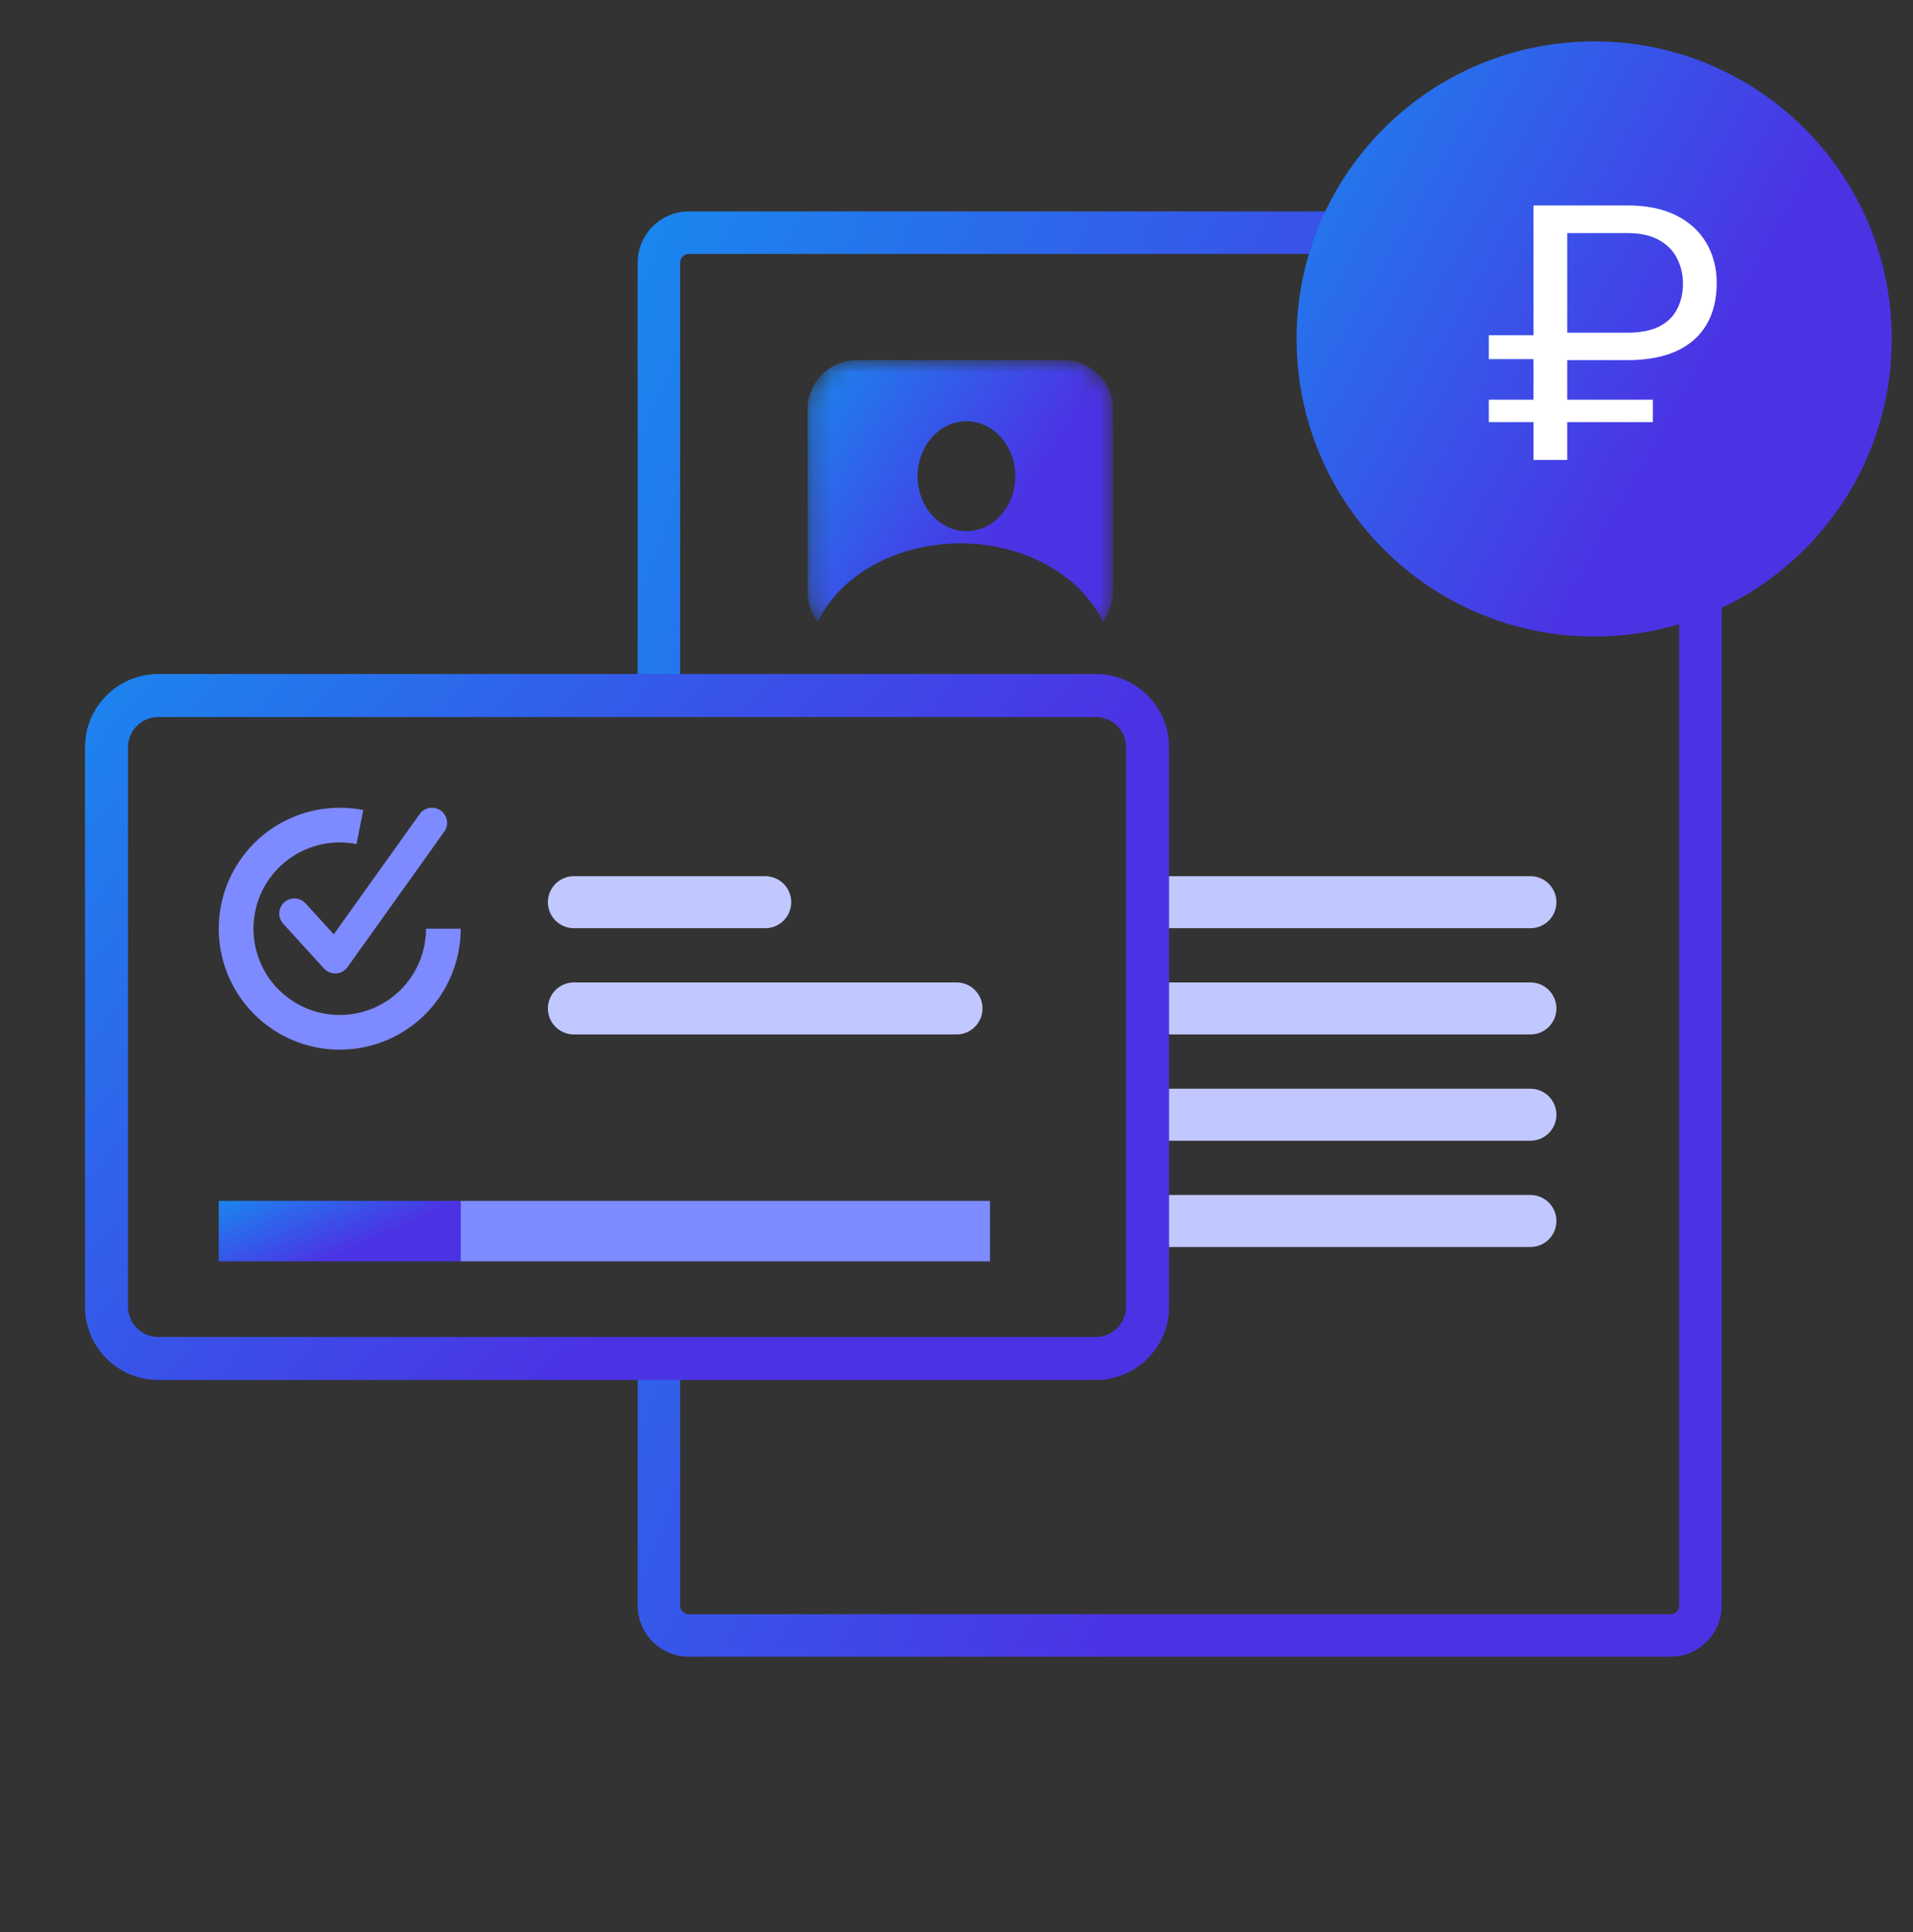<svg width="100" height="101" viewBox="0 0 100 101" fill="none" xmlns="http://www.w3.org/2000/svg">
<rect x="0" y="0" width="100" height="101" fill="#333333" stroke="none"/>
<path d="M71.209 12.164H36.007C35.144 12.164 34.444 12.864 34.444 13.727V36.446M88.889 27.32V83.935C88.889 84.798 88.189 85.497 87.326 85.497H36.007C35.144 85.497 34.444 84.798 34.444 83.935V71.038" stroke="url(#paint0_linear_14050_2200)" stroke-width="2.222"/>
<path d="M61.111 47.164H80" stroke="#C1C8FF" stroke-width="2.719" stroke-linecap="round"/>
<path d="M61.111 52.719H80" stroke="#C1C8FF" stroke-width="2.719" stroke-linecap="round"/>
<path d="M61.111 58.275H80" stroke="#C1C8FF" stroke-width="2.719" stroke-linecap="round"/>
<path d="M61.111 63.83H80" stroke="#C1C8FF" stroke-width="2.719" stroke-linecap="round"/>
<mask id="mask0_14050_2200" style="mask-type:alpha" maskUnits="userSpaceOnUse" x="42" y="18" width="17" height="16">
<path d="M42.222 21.384C42.222 19.973 43.365 18.83 44.775 18.83H55.628C57.038 18.83 58.182 19.973 58.182 21.384V30.96C58.182 32.37 57.038 33.513 55.628 33.513H44.775C43.365 33.513 42.222 32.37 42.222 30.96V21.384Z" fill="#B7C5FF"/>
</mask>
<g mask="url(#mask0_14050_2200)">
<path fill-rule="evenodd" clip-rule="evenodd" d="M44.774 18.83C43.364 18.83 42.221 19.973 42.221 21.384V30.96C42.221 31.543 42.416 32.08 42.745 32.51C43.892 30.11 46.798 28.406 50.201 28.406C53.604 28.406 56.509 30.11 57.657 32.51C57.986 32.08 58.181 31.543 58.181 30.96V21.384C58.181 19.973 57.038 18.83 55.627 18.83H44.774ZM53.073 24.895C53.073 26.482 51.93 27.768 50.52 27.768C49.109 27.768 47.966 26.482 47.966 24.895C47.966 23.308 49.109 22.022 50.52 22.022C51.93 22.022 53.073 23.308 53.073 24.895Z" fill="url(#paint1_linear_14050_2200)"/>
</g>
<path fill-rule="evenodd" clip-rule="evenodd" d="M8.274 35.236H57.282C59.397 35.236 61.111 36.951 61.111 39.066V68.312C61.111 70.427 59.397 72.142 57.282 72.142H8.274C6.159 72.142 4.444 70.427 4.444 68.312V39.066C4.444 36.951 6.159 35.236 8.274 35.236ZM8.274 37.485C7.401 37.485 6.693 38.193 6.693 39.066V68.312C6.693 69.186 7.401 69.893 8.274 69.893H57.282C58.155 69.893 58.863 69.186 58.863 68.312V39.066C58.863 38.193 58.155 37.485 57.282 37.485H8.274Z" fill="url(#paint2_linear_14050_2200)"/>
<path d="M30 47.164H40" stroke="#C1C8FF" stroke-width="2.719" stroke-linecap="round"/>
<path d="M30 52.719H50" stroke="#C1C8FF" stroke-width="2.719" stroke-linecap="round"/>
<path d="M24.083 48.55C24.083 49.854 23.68 51.125 22.93 52.191C22.179 53.257 21.117 54.065 19.89 54.504C18.663 54.943 17.33 54.992 16.074 54.645C14.817 54.298 13.699 53.57 12.872 52.563C12.045 51.556 11.549 50.317 11.453 49.017C11.357 47.717 11.664 46.419 12.334 45.301C13.004 44.183 14.003 43.299 15.194 42.77C16.386 42.241 17.711 42.094 18.99 42.347L18.637 44.127C17.725 43.946 16.78 44.051 15.93 44.428C15.08 44.805 14.368 45.436 13.89 46.233C13.413 47.031 13.193 47.956 13.262 48.883C13.33 49.81 13.684 50.694 14.274 51.412C14.864 52.13 15.661 52.649 16.557 52.897C17.453 53.145 18.404 53.109 19.279 52.796C20.154 52.483 20.911 51.907 21.446 51.147C21.982 50.387 22.269 49.48 22.269 48.55H24.083Z" fill="#7E8AFF"/>
<path fill-rule="evenodd" clip-rule="evenodd" d="M23.041 42.374C23.396 42.628 23.478 43.121 23.224 43.477L18.166 50.559C18.027 50.753 17.808 50.874 17.569 50.889C17.331 50.903 17.099 50.809 16.938 50.632L14.804 48.292C14.51 47.97 14.533 47.47 14.855 47.176C15.178 46.882 15.678 46.905 15.972 47.227L17.447 48.844L21.938 42.558C22.192 42.202 22.685 42.12 23.041 42.374Z" fill="#7E8AFF"/>
<path fill-rule="evenodd" clip-rule="evenodd" d="M24.083 62.779H16.178V65.941H24.083V62.779ZM16.178 62.779H11.435V65.941H16.178V62.779Z" fill="url(#paint3_linear_14050_2200)"/>
<path d="M24.083 62.779H51.749V65.941H24.083V62.779Z" fill="#7E8AFF"/>
<path d="M98.889 17.72C98.889 26.311 91.925 33.275 83.334 33.275C74.743 33.275 67.778 26.311 67.778 17.72C67.778 9.129 74.743 2.164 83.334 2.164C91.925 2.164 98.889 9.129 98.889 17.72Z" fill="url(#paint4_linear_14050_2200)"/>
<path fill-rule="evenodd" clip-rule="evenodd" d="M81.926 18.828H85.069C86.075 18.828 86.924 18.672 87.619 18.362C88.314 18.045 88.841 17.585 89.2 16.982C89.559 16.379 89.739 15.651 89.739 14.798C89.739 14.012 89.559 13.314 89.2 12.705C88.841 12.09 88.314 11.608 87.619 11.261C86.924 10.914 86.075 10.74 85.069 10.74H80.162V17.525H77.825V17.759V18.773H80.162V20.897H77.825V22.067H80.162V24.046H81.926V22.067H86.404V20.897H81.926V18.828ZM81.926 17.393H85.069C85.758 17.393 86.315 17.283 86.742 17.064C87.168 16.845 87.479 16.54 87.674 16.15C87.875 15.76 87.975 15.316 87.975 14.816C87.975 14.359 87.875 13.93 87.674 13.527C87.479 13.125 87.168 12.803 86.742 12.559C86.315 12.309 85.758 12.184 85.069 12.184H81.926V17.393Z" fill="white"/>
<defs>
<linearGradient id="paint0_linear_14050_2200" x1="2.685" y1="47.474" x2="73.39" y2="77.279" gradientUnits="userSpaceOnUse">
<stop stop-color="#0C9FF2"/>
<stop offset="0.859" stop-color="#4B33E4"/>
</linearGradient>
<linearGradient id="paint1_linear_14050_2200" x1="32.911" y1="25.417" x2="49.876" y2="36.655" gradientUnits="userSpaceOnUse">
<stop stop-color="#0C9FF2"/>
<stop offset="0.859" stop-color="#4B33E4"/>
</linearGradient>
<linearGradient id="paint2_linear_14050_2200" x1="-28.611" y1="53.006" x2="20.63" y2="95.936" gradientUnits="userSpaceOnUse">
<stop stop-color="#0C9FF2"/>
<stop offset="0.859" stop-color="#4B33E4"/>
</linearGradient>
<linearGradient id="paint3_linear_14050_2200" x1="4.058" y1="64.302" x2="7.199" y2="71.436" gradientUnits="userSpaceOnUse">
<stop stop-color="#0C9FF2"/>
<stop offset="0.859" stop-color="#4B33E4"/>
</linearGradient>
<linearGradient id="paint4_linear_14050_2200" x1="49.63" y1="17.144" x2="85.612" y2="37.574" gradientUnits="userSpaceOnUse">
<stop stop-color="#0C9FF2"/>
<stop offset="0.859" stop-color="#4B33E4"/>
</linearGradient>
</defs>
</svg>

